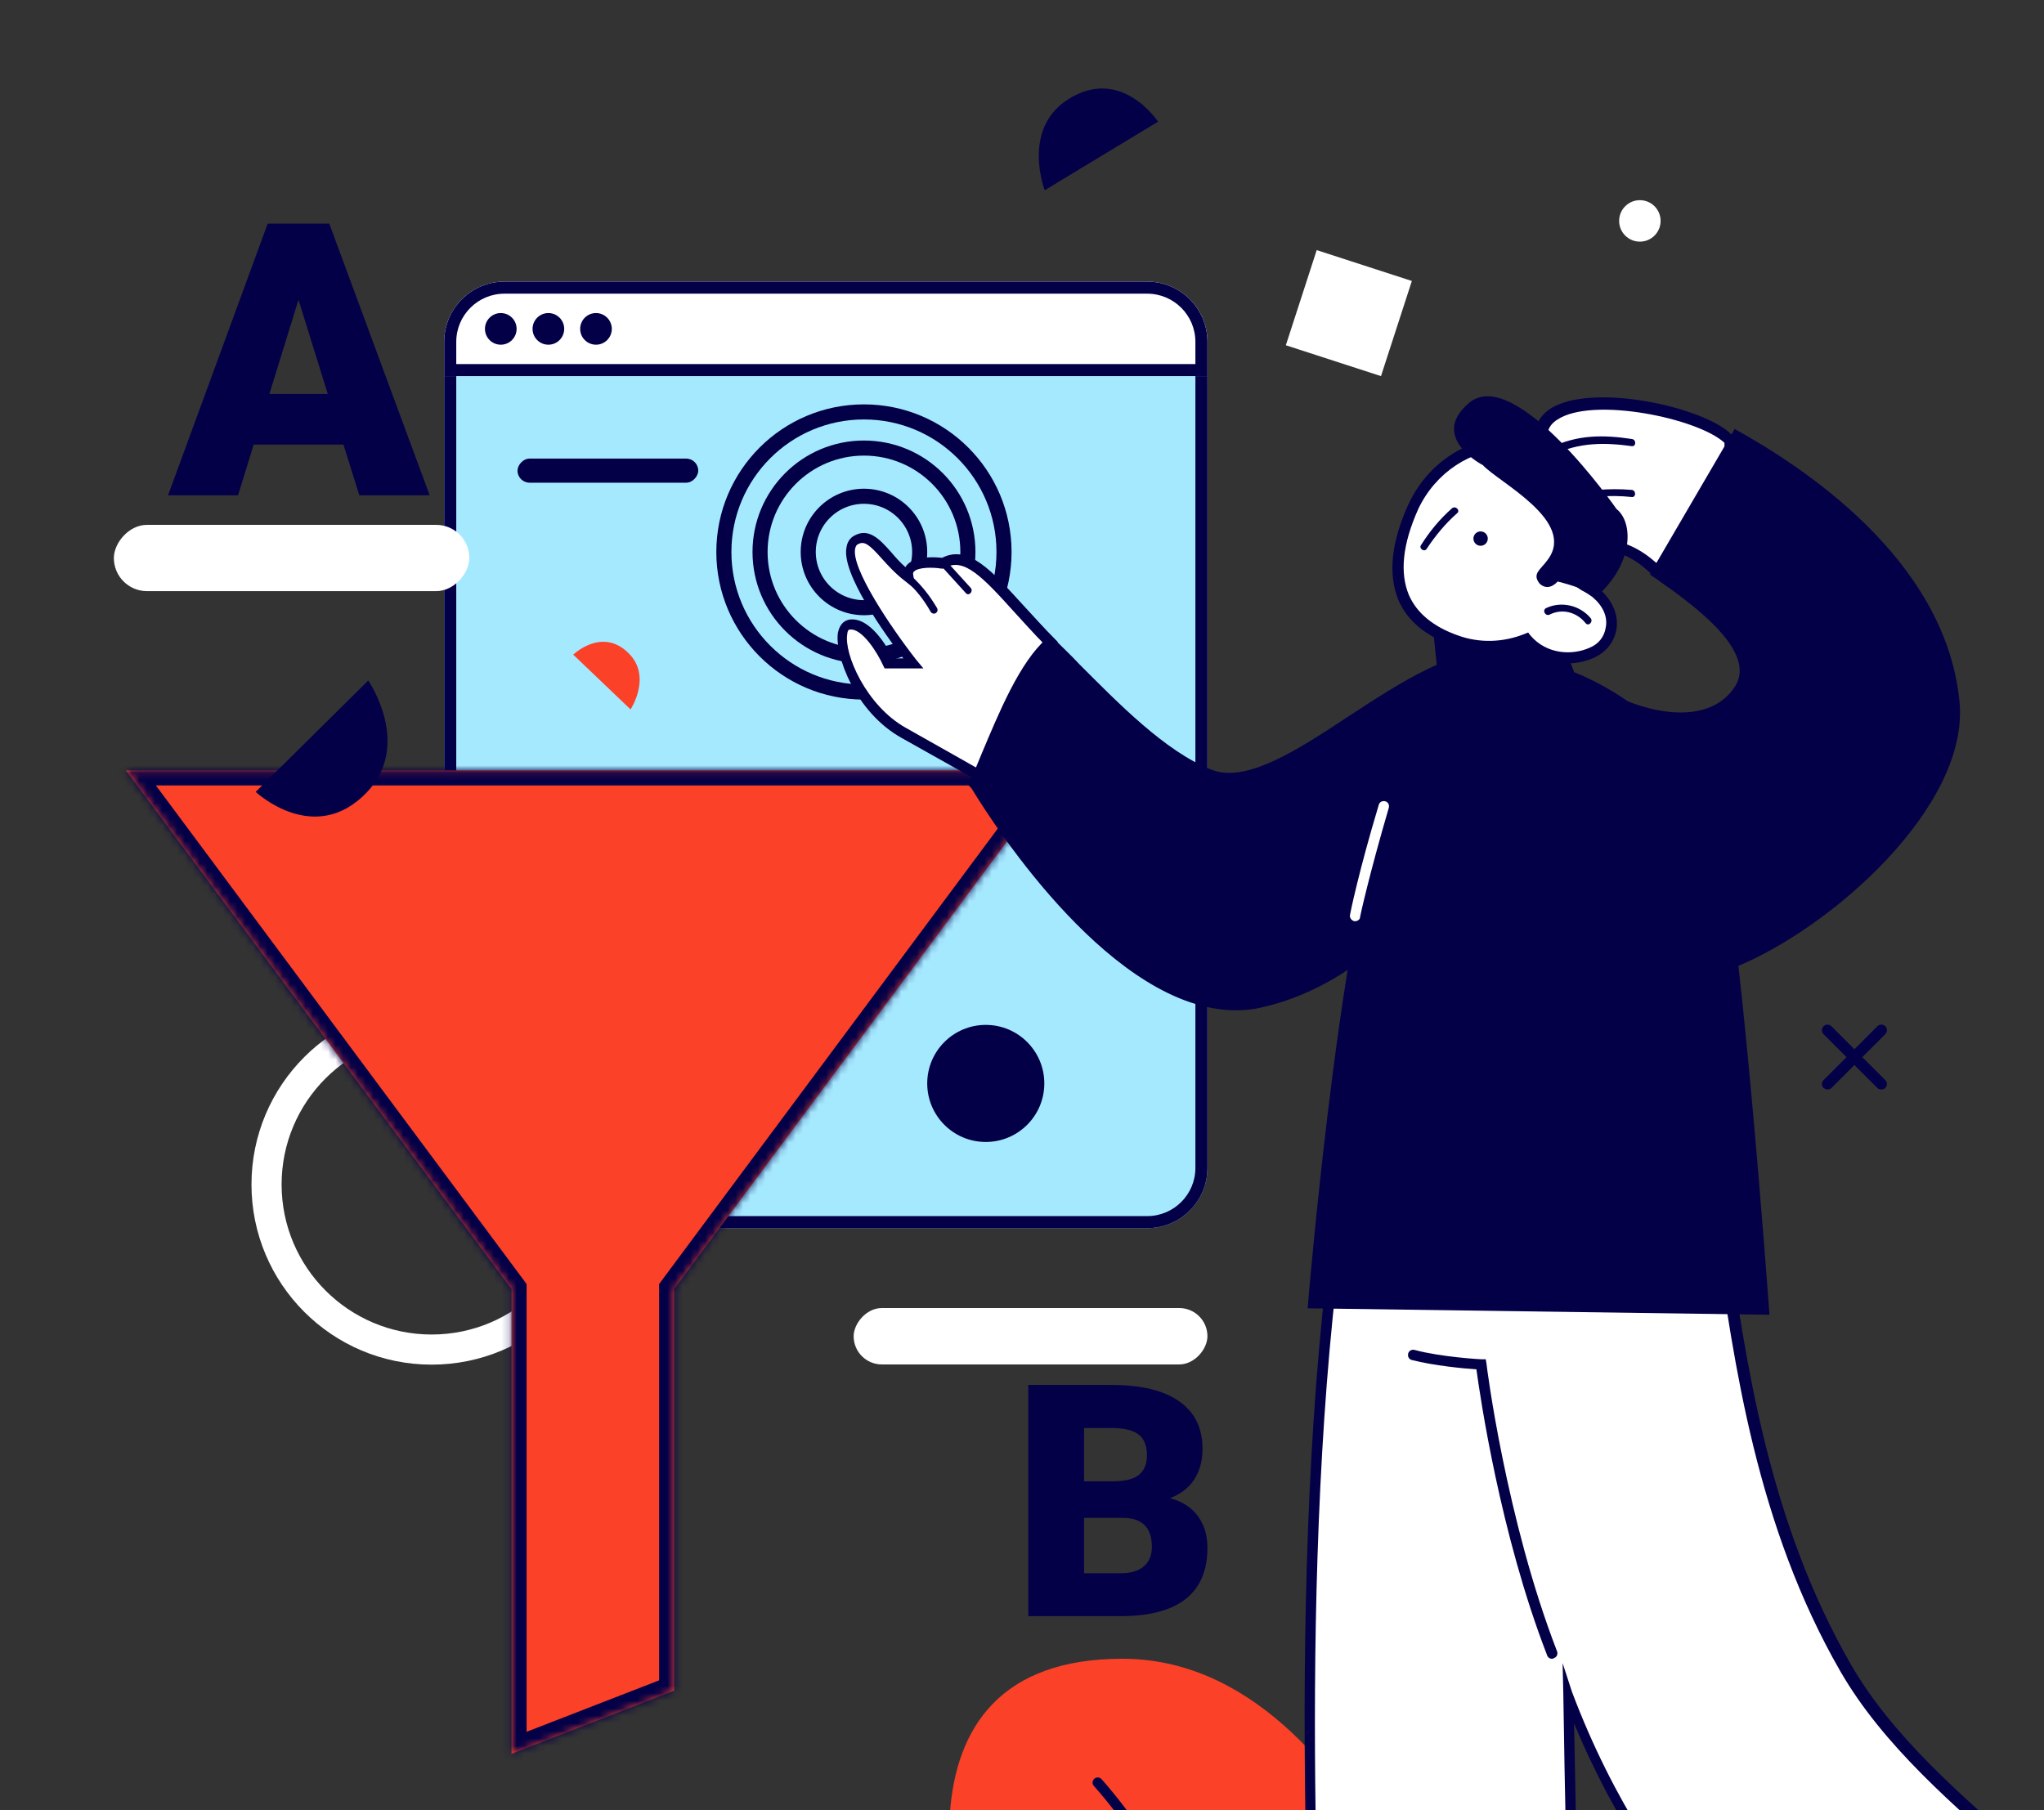 <svg width="271" height="240" viewBox="0 0 271 240" fill="none" xmlns="http://www.w3.org/2000/svg">
<rect x="0" y="0" width="271" height="240" fill="#333333" stroke="none"/>
<g clip-path="url(#clip0)">
<path fill-rule="evenodd" clip-rule="evenodd" d="M57.23 137.162C68.217 137.162 77.124 146.069 77.124 157.056C77.124 168.044 68.217 176.951 57.23 176.951C46.243 176.951 37.336 168.044 37.336 157.056C37.336 146.069 46.243 137.162 57.23 137.162ZM81.118 157.056C81.118 143.863 70.423 133.168 57.23 133.168C44.037 133.168 33.342 143.863 33.342 157.056C33.342 170.25 44.037 180.945 57.23 180.945C70.423 180.945 81.118 170.25 81.118 157.056Z" fill="white"/>
<path d="M58.895 45.331C58.895 40.919 62.471 37.343 66.883 37.343H152.098C156.51 37.343 160.086 40.919 160.086 45.331V154.859C160.086 159.271 156.51 162.847 152.098 162.847H66.883C62.471 162.847 58.895 159.271 58.895 154.859V45.331Z" fill="#A5E9FF"/>
<path fill-rule="evenodd" clip-rule="evenodd" d="M152.098 38.94H66.883C63.353 38.94 60.492 41.801 60.492 45.331V154.859C60.492 158.388 63.353 161.249 66.883 161.249H152.098C155.628 161.249 158.489 158.388 158.489 154.859V45.331C158.489 41.801 155.628 38.94 152.098 38.94ZM66.883 37.343C62.471 37.343 58.895 40.919 58.895 45.331V154.859C58.895 159.271 62.471 162.847 66.883 162.847H152.098C156.51 162.847 160.086 159.271 160.086 154.859V45.331C160.086 40.919 156.51 37.343 152.098 37.343H66.883Z" fill="#030047"/>
<path d="M58.895 45.331C58.895 40.919 62.471 37.343 66.883 37.343H152.098C156.51 37.343 160.086 40.919 160.086 45.331V49.872H58.895V45.331Z" fill="white"/>
<path fill-rule="evenodd" clip-rule="evenodd" d="M152.098 38.94H66.883C63.353 38.94 60.492 41.801 60.492 45.331V48.275H158.489V45.331C158.489 41.801 155.628 38.94 152.098 38.94ZM66.883 37.343C62.471 37.343 58.895 40.919 58.895 45.331V49.872H160.086V45.331C160.086 40.919 156.51 37.343 152.098 37.343H66.883Z" fill="#030047"/>
<circle cx="66.395" cy="43.608" r="2.098" fill="#030047"/>
<circle cx="72.706" cy="43.608" r="2.098" fill="#030047"/>
<circle cx="79.018" cy="43.608" r="2.098" fill="#030047"/>
<mask id="path-9-inside-1" fill="white">
<path fill-rule="evenodd" clip-rule="evenodd" d="M89.384 170.922V224.177L67.816 232.552V170.914L16.688 102.146L140.519 102.146L89.384 170.922Z"/>
</mask>
<path fill-rule="evenodd" clip-rule="evenodd" d="M89.384 170.922V224.177L67.816 232.552V170.914L16.688 102.146L140.519 102.146L89.384 170.922Z" fill="#FB4128"/>
<path d="M89.384 170.922L87.779 169.728L87.384 170.26V170.922H89.384ZM89.384 224.177L90.108 226.041L91.384 225.545V224.177H89.384ZM67.816 232.552H65.816V235.475L68.54 234.417L67.816 232.552ZM67.816 170.914H69.816V170.252L69.421 169.721L67.816 170.914ZM16.688 102.146L16.688 100.146L12.708 100.146L15.082 103.339L16.688 102.146ZM140.519 102.146L142.124 103.339L144.498 100.146L140.519 100.146L140.519 102.146ZM87.384 170.922V224.177H91.384V170.922H87.384ZM88.66 222.312L67.092 230.688L68.54 234.417L90.108 226.041L88.66 222.312ZM69.816 232.552V170.914H65.816V232.552H69.816ZM69.421 169.721L18.293 100.953L15.082 103.339L66.211 172.107L69.421 169.721ZM16.688 104.146L140.519 104.146L140.519 100.146L16.688 100.146L16.688 104.146ZM138.914 100.953L87.779 169.728L90.989 172.115L142.124 103.339L138.914 100.953Z" fill="#030047" mask="url(#path-9-inside-1)"/>
<path d="M148.797 219.943C181.135 219.943 197.909 273.573 202.24 300.521L85.277 300.788C93.362 260.365 120.887 266.621 133.639 274.802C125.218 256.516 116.46 219.943 148.797 219.943Z" fill="#FB4128"/>
<path fill-rule="evenodd" clip-rule="evenodd" d="M145.084 235.854C144.805 236.104 144.782 236.533 145.032 236.812C152.027 244.621 167.681 268.185 173.968 299.616C174.041 299.984 174.399 300.223 174.767 300.149C175.134 300.075 175.373 299.718 175.299 299.35C168.961 267.658 153.184 243.878 146.043 235.906C145.793 235.627 145.364 235.603 145.084 235.854Z" fill="#030047"/>
<path d="M83.601 94.065L76.002 86.805C76.002 86.805 79.831 83.075 83.372 86.642C86.463 89.754 83.601 94.065 83.601 94.065Z" fill="#FB4128"/>
<path d="M48.827 90.235L33.901 105.001C33.901 105.001 41.678 112.319 48.628 105.07C54.694 98.747 48.827 90.235 48.827 90.235Z" fill="#030047"/>
<path d="M138.51 25.223L153.538 16.132C153.538 16.132 148.643 8.659 141.573 13.196C135.403 17.152 138.51 25.223 138.51 25.223Z" fill="#030047"/>
<path d="M217.419 26.542C218.938 26.542 220.169 27.773 220.169 29.291C220.169 30.81 218.938 32.041 217.419 32.041C215.901 32.041 214.67 30.81 214.67 29.291C214.67 27.773 215.901 26.542 217.419 26.542Z" fill="white"/>
<path d="M187.188 37.256L183.096 49.872L170.481 45.779L174.573 33.164L187.188 37.256Z" fill="white"/>
<path d="M130.697 135.896C126.41 135.896 122.935 139.371 122.935 143.658C122.935 147.944 126.41 151.42 130.697 151.42C134.984 151.42 138.459 147.944 138.459 143.658C138.459 139.371 134.984 135.896 130.697 135.896Z" fill="#030047"/>
<path d="M100.77 73.189C100.77 65.579 106.939 59.411 114.548 59.411C122.158 59.411 128.326 65.579 128.326 73.189C128.326 80.798 122.158 86.967 114.548 86.967C106.939 86.967 100.77 80.798 100.77 73.189Z" stroke="#030047" stroke-width="2"/>
<path d="M95.973 73.189C95.973 62.932 104.288 54.618 114.544 54.618C124.801 54.618 133.115 62.932 133.115 73.189C133.115 83.445 124.801 91.76 114.544 91.76C104.288 91.76 95.973 83.445 95.973 73.189Z" stroke="#030047" stroke-width="2"/>
<path d="M107.158 73.189C107.158 69.109 110.466 65.801 114.546 65.801C118.626 65.801 121.934 69.109 121.934 73.189C121.934 77.269 118.626 80.576 114.546 80.576C110.466 80.576 107.158 77.269 107.158 73.189Z" stroke="#030047" stroke-width="2"/>
<rect width="23.964" height="3.195" rx="1.598" transform="matrix(1 0 0 -1 68.613 64.003)" fill="#030047"/>
<rect width="46.907" height="7.478" rx="3.739" transform="matrix(-1 0 0 1 160.086 173.44)" fill="white"/>
<rect width="47.13" height="8.787" rx="4.393" transform="matrix(-1 0 0 1 62.225 69.594)" fill="white"/>
<path d="M242.341 144.455C242.532 144.455 242.722 144.36 242.817 144.265L249.96 137.122C250.245 136.837 250.245 136.361 249.96 136.075C249.674 135.789 249.198 135.789 248.912 136.075L241.77 143.217C241.484 143.503 241.484 143.979 241.77 144.265C242.056 144.455 242.246 144.455 242.341 144.455Z" fill="#030047"/>
<path d="M249.483 144.455C249.674 144.455 249.864 144.36 249.96 144.265C250.245 143.979 250.245 143.503 249.96 143.217L242.817 136.075C242.532 135.789 242.056 135.789 241.77 136.075C241.484 136.361 241.484 136.837 241.77 137.122L248.912 144.265C249.103 144.455 249.293 144.455 249.483 144.455Z" fill="#030047"/>
<path d="M207.176 85.106L208.699 89.106L190.797 91.201L189.94 82.821L207.176 85.106Z" fill="#030047"/>
<path d="M229.203 58.206C229.756 64.448 226.163 71.171 224.217 77.459C222.356 78.084 221.969 77.79 218.833 75.097C213.206 70.156 209.475 73.7 207.019 70.914C204.634 68.066 206.071 66.672 206.071 66.672C203.111 63.315 204.657 60.174 204.657 60.174C200.586 49.798 224.643 53.467 229.203 58.206Z" fill="white"/>
<path d="M206.65 71.364C207.91 72.792 209.46 72.822 211.009 72.852C213.097 72.915 215.453 72.996 218.392 75.609C221.592 78.373 222.167 78.882 224.377 78.076L224.726 77.895L224.814 77.564C225.327 75.842 225.974 74.128 226.621 72.415C228.404 67.669 230.194 62.789 229.746 58.106L229.763 57.837L229.574 57.623C225.959 53.955 210.986 50.654 205.5 54.222C204.16 55.15 202.769 56.885 203.856 59.989C203.528 60.913 202.813 63.701 205.127 66.613C204.87 67.474 204.635 69.078 206.65 71.364C206.65 71.364 206.587 71.292 206.65 71.364ZM223.709 76.887C222.609 77.223 222.286 77 219.472 74.53C216.084 71.551 213.253 71.508 211.165 71.445C209.615 71.415 208.603 71.419 207.784 70.49C205.832 68.276 206.777 67.189 206.777 67.189L207.214 66.676L206.773 66.176C206.773 66.176 206.773 66.176 206.71 66.105C204.191 63.248 205.443 60.493 205.515 60.43L205.666 60.17L205.548 59.893C204.726 57.952 205.087 56.49 206.49 55.634C211.137 52.552 225.122 55.454 228.629 58.71C228.896 63.045 227.194 67.593 225.492 72.141C224.861 73.586 224.151 75.228 223.709 76.887Z" fill="#030047"/>
<path d="M207.347 65.675C210.292 64.983 213.345 64.702 216.365 64.959C216.966 65.064 216.907 66.005 216.306 65.9C213.358 65.58 210.438 65.869 207.494 66.561C206.876 66.725 206.73 65.839 207.347 65.675Z" fill="#030047"/>
<path d="M205.582 59.357C209.131 57.623 212.572 57.637 216.381 58.213C216.982 58.318 216.923 59.259 216.322 59.154C212.71 58.657 209.404 58.652 205.997 60.26C205.443 60.495 205.019 59.726 205.582 59.357Z" fill="#030047"/>
<path d="M259.792 92.982C261.179 106.965 242.601 123.222 229.984 128.269L215.79 92.982C220.522 94.875 226.956 95.642 229.984 91.1C233.012 86.558 225.195 80.57 218.729 76.155L229.984 56.881C238.816 61.77 257.915 74.057 259.792 92.982Z" fill="#030047"/>
<path d="M176.414 169.568C176.414 169.568 187.746 164.807 197.078 163.569C196.506 155.38 196.316 149.952 196.316 149.952L226.407 151.952C229.644 170.521 230.977 197.469 244.69 221.18C250.879 231.94 261.544 240.51 272.686 250.128C266.496 258.603 256.593 269.744 250.308 278.219C248.499 275.267 221.646 261.079 207.933 224.608C208.314 253.842 209.362 283.742 209.362 283.742L175.271 281.552C175.271 281.552 170.605 219.752 176.414 169.568Z" fill="white"/>
<path d="M210.127 284.504V283.742C210.127 283.456 209.175 256.222 208.698 228.512C219.935 255.556 238.218 269.554 246.121 275.648C247.835 276.981 249.359 278.124 249.645 278.6L250.216 279.552L250.883 278.695C253.835 274.696 257.739 270.03 261.452 265.554C265.642 260.412 270.023 255.175 273.355 250.604L273.736 250.033L273.26 249.557C272.118 248.604 270.975 247.557 269.832 246.605C260.119 238.225 250.978 230.321 245.455 220.799C234.409 201.659 231.457 180.424 228.981 163.284C228.41 159.189 227.838 155.285 227.267 151.762L227.172 151.19L195.748 149.095V149.857C195.748 149.952 195.938 155.095 196.51 162.808C187.273 164.141 176.417 168.712 176.322 168.807L175.941 168.997L175.846 169.378C170.133 218.99 174.703 280.79 174.703 281.457V282.123L210.127 284.504ZM207.175 220.513L207.27 224.608C207.651 250.89 208.508 278.029 208.698 282.98L176.037 280.885C175.56 274.315 171.847 216.895 177.179 170.14C179.274 169.283 189.082 165.379 197.272 164.331L197.938 164.236L197.843 163.57C197.367 157.285 197.176 152.524 197.081 150.809L225.839 152.714C226.41 156.142 226.886 159.761 227.457 163.665C229.933 180.9 232.885 202.326 244.026 221.656C249.645 231.369 258.881 239.368 268.689 247.843C269.642 248.7 270.594 249.557 271.641 250.318C268.404 254.699 264.214 259.746 260.215 264.602C256.691 268.887 253.073 273.267 250.121 277.076C249.454 276.505 248.407 275.648 246.883 274.505C238.694 268.221 219.363 253.366 208.413 224.322L207.175 220.513Z" fill="#030047"/>
<path d="M205.747 219.943C205.842 219.943 205.937 219.943 206.033 219.848C206.414 219.752 206.604 219.276 206.414 218.895C199.653 201.374 197.082 180.996 197.082 180.806L196.986 180.235H196.415C196.32 180.235 191.083 179.949 187.559 178.997C187.178 178.901 186.797 179.092 186.702 179.473C186.607 179.854 186.797 180.235 187.178 180.33C190.13 181.092 194.225 181.472 195.748 181.568C196.225 185.091 198.891 203.374 205.08 219.372C205.176 219.752 205.461 219.943 205.747 219.943Z" fill="#030047"/>
<path d="M139.379 85.296C132.999 78.916 128.999 72.251 125 74.631C125 74.631 120.048 73.87 120.429 76.441C117.001 73.679 115.763 70.346 113.478 71.584C109.669 73.584 121.001 87.963 121.001 87.963H117.763C117.763 87.963 115.192 82.44 112.526 82.82C109.859 83.201 112.716 93.295 119.763 97.199C125.381 100.342 132.808 104.532 132.808 104.532L139.379 85.296Z" fill="white"/>
<path d="M133.285 105.579L140.236 85.106L139.951 84.821C138.427 83.297 136.999 81.678 135.666 80.25C131.571 75.774 128.429 72.156 124.905 73.965C124.048 73.87 121.477 73.679 120.335 74.822C120.239 74.917 120.144 75.013 120.049 75.203C119.287 74.537 118.716 73.87 118.144 73.203C116.621 71.489 115.192 69.966 113.288 71.013C112.717 71.299 112.336 71.87 112.241 72.537C111.479 75.965 117.383 84.154 119.763 87.296H118.43C117.668 85.868 115.383 81.773 112.621 82.154C112.145 82.25 111.383 82.535 111.098 83.868C110.622 86.82 113.383 94.438 119.573 97.866C125.191 101.009 132.618 105.199 132.618 105.199L133.285 105.579ZM138.522 85.487L132.428 103.484C130.428 102.342 124.715 99.104 120.144 96.533C114.812 93.581 111.86 86.63 112.336 84.059C112.336 83.868 112.431 83.487 112.621 83.487C114.24 83.202 116.335 86.535 117.097 88.249L117.287 88.63H122.429L121.477 87.487C118.049 83.107 112.812 75.298 113.383 72.727C113.478 72.346 113.574 72.251 113.764 72.156C114.621 71.68 115.288 72.251 116.906 74.06C117.763 75.013 118.716 76.06 119.954 77.012L121.382 78.155L121.096 76.346C121.001 75.965 121.096 75.87 121.192 75.774C121.763 75.203 123.667 75.203 124.81 75.393H125.096L125.286 75.298C127.762 73.87 130.238 76.441 134.523 81.202C135.761 82.535 137.094 84.059 138.522 85.487Z" fill="#030047"/>
<path d="M139.372 85.296C144.61 90.343 152.704 99.675 160.417 102.722C170.034 106.531 186.984 85.772 198.982 87.01L195.935 107.864C195.935 107.864 185.841 128.718 167.178 132.813C148.514 136.908 129.469 104.246 129.374 104.15C131.85 98.532 134.992 89.01 139.372 85.296Z" fill="#030047"/>
<path d="M163.851 133.956C164.993 133.956 166.136 133.861 167.279 133.575C186.038 129.386 196.417 108.436 196.512 108.246L196.608 108.055L199.75 86.44L198.988 86.344C192.894 85.773 185.752 90.439 178.896 94.915C171.849 99.581 165.184 103.866 160.613 102.056C154.519 99.676 148.234 93.201 143.092 88.058C141.949 86.821 140.806 85.773 139.759 84.726L139.283 84.249L138.807 84.63C135.188 87.773 132.427 94.534 130.141 99.962C129.57 101.295 129.094 102.532 128.618 103.675L128.427 104.151L128.808 104.532C132.046 109.865 147.662 133.956 163.851 133.956ZM195.274 107.675C194.513 109.198 184.514 128.243 167.088 132.147C150.71 135.766 133.665 109.674 130.237 104.056C130.713 103.009 131.189 101.866 131.665 100.628C133.76 95.581 136.236 89.296 139.473 86.249C140.33 87.106 141.283 88.058 142.235 89.011C147.377 94.248 153.852 100.818 160.232 103.294C165.565 105.389 172.516 100.818 179.848 95.962C186.228 91.772 192.799 87.392 198.226 87.582L195.274 107.675Z" fill="#030047"/>
<path d="M120.907 76.441C122.24 77.679 123.288 79.012 124.24 80.631C124.526 81.202 123.764 81.678 123.383 81.107C122.526 79.583 121.478 78.25 120.24 77.107C119.764 76.726 120.431 76.06 120.907 76.441Z" fill="#030047"/>
<path d="M125.856 74.822C126.808 75.869 127.76 76.916 128.712 77.964C129.093 78.44 128.427 79.107 128.046 78.631C127.094 77.583 126.141 76.536 125.189 75.488C124.808 75.107 125.475 74.441 125.856 74.822Z" fill="#030047"/>
<path d="M193.082 89.677C203.176 81.868 223.935 95.39 227.267 106.912C230.6 118.434 234.6 174.331 234.6 174.331L173.371 173.474C173.371 173.474 178.322 113.102 185.464 102.913C192.511 92.629 189.654 92.248 193.082 89.677Z" fill="#030047"/>
<path d="M179.658 122.148C179.944 122.148 180.325 121.958 180.325 121.577C180.325 121.482 181.563 115.863 184.134 107.103C184.229 106.722 184.039 106.341 183.658 106.246C183.277 106.15 182.896 106.341 182.801 106.722C180.135 115.578 178.992 121.196 178.992 121.291C178.897 121.672 179.182 122.053 179.563 122.148C179.563 122.148 179.658 122.148 179.658 122.148Z" fill="white"/>
<path d="M187.47 67.298C190.612 60.347 198.23 57.014 204.419 59.871C210.609 62.728 213.18 70.631 210.038 77.583C210.038 77.583 210.038 77.582 210.038 77.678C210.704 77.963 211.275 78.344 211.656 78.725C214.799 81.391 214.132 85.296 211.085 86.629C208.419 87.772 204.705 87.581 202.42 84.82C199.372 85.962 196.04 86.058 193.088 85.01C183.851 81.772 184.327 74.25 187.47 67.298Z" fill="white"/>
<path d="M207.848 87.962C209.086 87.962 210.323 87.676 211.371 87.2C212.99 86.438 214.037 85.105 214.323 83.391C214.608 81.486 213.752 79.582 212.037 78.058C211.657 77.772 211.276 77.487 210.8 77.201C213.752 69.964 211.085 61.965 204.61 59.109C198.04 56.157 190.041 59.68 186.708 66.917C184.423 71.964 184.042 76.154 185.375 79.487C186.517 82.248 188.993 84.343 192.612 85.581C195.564 86.628 198.897 86.628 202.039 85.581C203.753 87.295 205.848 87.962 207.848 87.962ZM199.754 59.585C201.277 59.585 202.706 59.87 204.134 60.537C210.038 63.203 212.323 70.726 209.371 77.296L209.086 77.868L209.657 78.249C210.228 78.534 210.8 78.915 211.18 79.201C212.514 80.344 213.18 81.772 212.894 83.2C212.704 84.438 211.942 85.39 210.8 85.867C208.514 86.914 205.086 86.819 202.896 84.248L202.61 83.867L202.134 84.057C199.277 85.2 196.135 85.295 193.278 84.248C190.041 83.105 187.851 81.296 186.803 78.915C185.565 75.963 185.946 72.154 188.041 67.488C190.326 62.632 195.088 59.585 199.754 59.585Z" fill="#030047"/>
<path d="M196.275 72.367C195.749 72.351 195.336 71.912 195.351 71.386C195.367 70.861 195.806 70.447 196.331 70.463C196.857 70.478 197.271 70.917 197.255 71.443C197.239 71.969 196.801 72.382 196.275 72.367Z" fill="#030047"/>
<path d="M188.42 72.251C189.563 70.442 190.896 68.823 192.515 67.394C192.991 67.014 193.658 67.68 193.182 68.061C191.658 69.394 190.325 71.013 189.182 72.727C188.897 73.299 188.04 72.727 188.42 72.251Z" fill="#030047"/>
<path d="M196.609 61.68C198.704 63.965 209.083 69.107 205.179 74.249C204.227 75.582 203.084 76.058 204.131 77.392C205.369 78.534 206.512 77.106 206.512 77.106C208.416 77.582 210.511 78.249 211.559 79.201C216.606 74.82 216.606 69.298 214.32 67.488C214.32 67.488 200.989 48.348 194.799 53.395C189.372 57.966 196.609 61.68 196.609 61.68Z" fill="#030047"/>
<path d="M204.99 80.63C206.99 79.677 209.466 80.249 210.894 81.963C211.275 82.439 210.608 83.106 210.227 82.629C209.085 81.201 207.18 80.63 205.466 81.487C204.895 81.772 204.418 80.915 204.99 80.63Z" fill="#030047"/>
<path d="M45.537 58.946H33.637L31.559 65.675H22.281L35.492 29.653H43.657L56.967 65.675H47.64L45.537 58.946ZM35.715 52.241H43.459L39.575 39.747L35.715 52.241Z" fill="#030047"/>
<path d="M136.336 214.293V183.637H147.347C151.292 183.637 154.288 184.36 156.338 185.806C158.401 187.252 159.433 189.35 159.433 192.101C159.433 193.687 159.068 195.042 158.338 196.165C157.608 197.288 156.534 198.116 155.117 198.649C156.717 199.07 157.945 199.856 158.801 201.007C159.657 202.158 160.085 203.562 160.085 205.218C160.085 208.222 159.131 210.482 157.222 211.998C155.327 213.5 152.513 214.265 148.779 214.293H136.336ZM143.726 201.26V208.608H148.569C149.902 208.608 150.927 208.306 151.643 207.703C152.358 207.085 152.716 206.222 152.716 205.113C152.716 202.558 151.446 201.274 148.905 201.26H143.726ZM143.726 196.417H147.579C149.193 196.403 150.344 196.109 151.032 195.533C151.72 194.958 152.064 194.108 152.064 192.985C152.064 191.694 151.692 190.768 150.948 190.206C150.204 189.631 149.004 189.343 147.347 189.343H143.726V196.417Z" fill="#030047"/>
</g>
<defs>
<clipPath id="clip0">
<rect width="270" height="240" fill="white" transform="translate(0.363)"/>
</clipPath>
</defs>
</svg>
